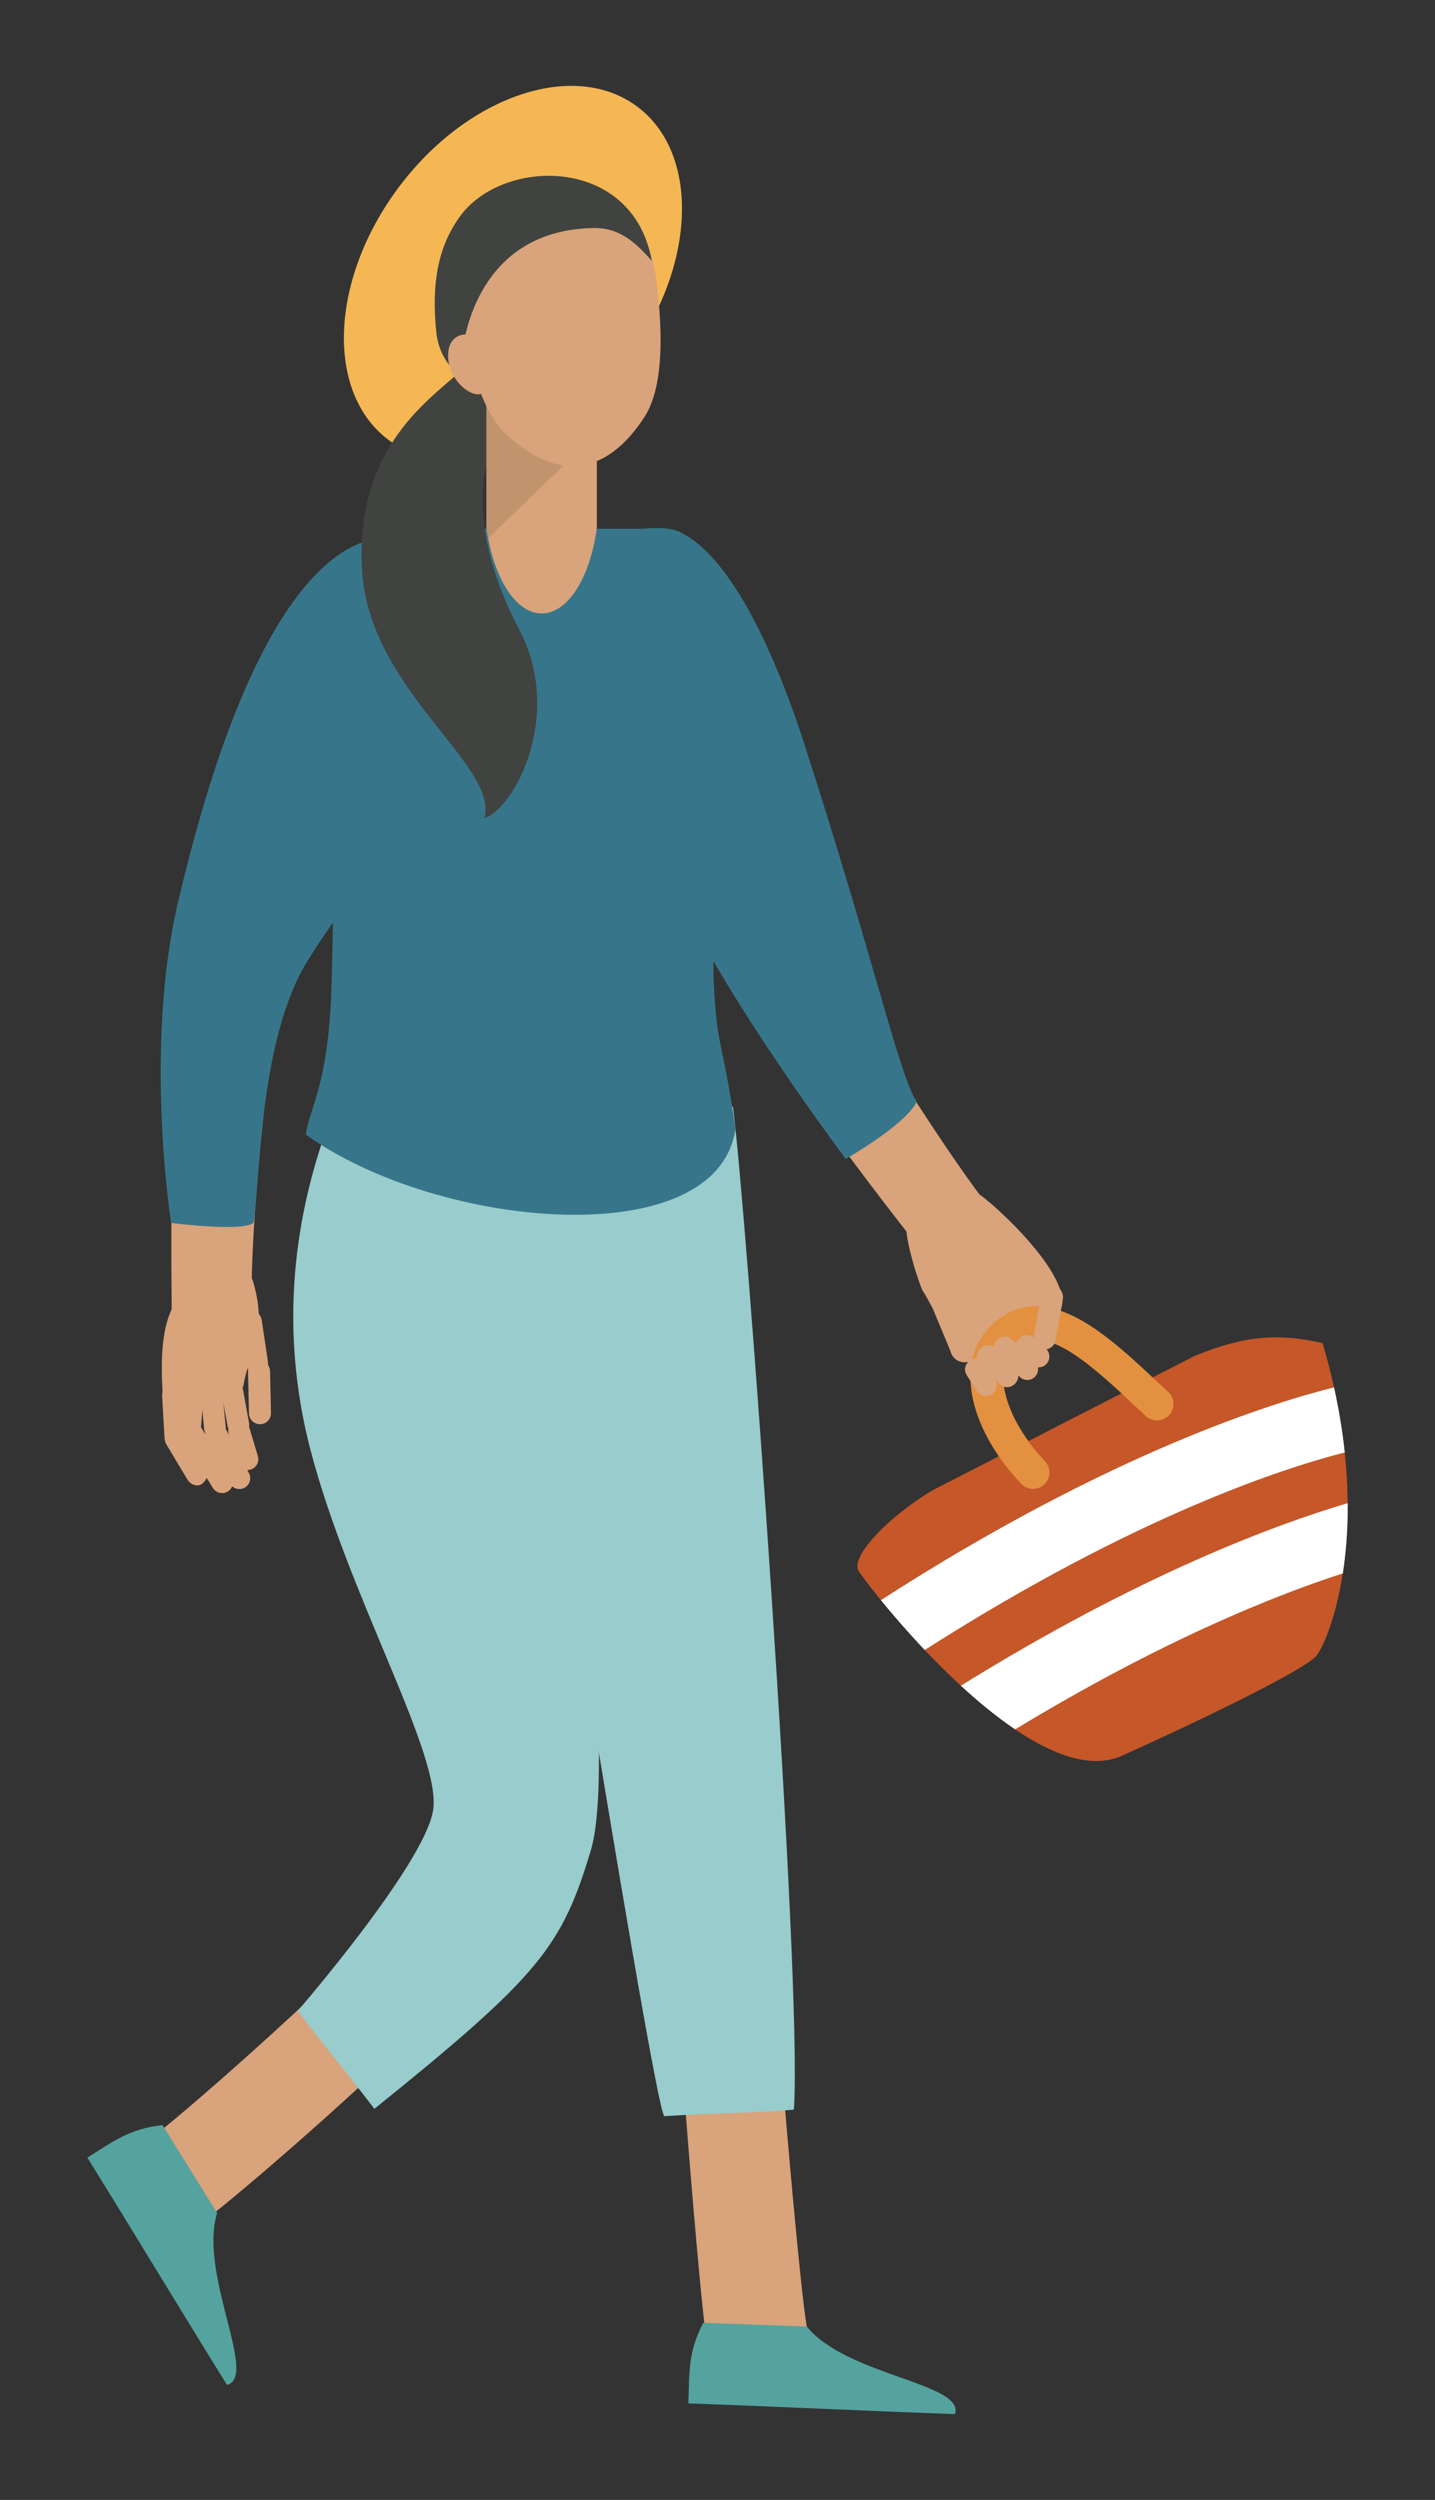 <?xml version="1.0" encoding="UTF-8"?> <svg xmlns="http://www.w3.org/2000/svg" xmlns:xlink="http://www.w3.org/1999/xlink" id="Layer_1" data-name="Layer 1" viewBox="0 0 344.52 600"><rect x="0" y="0" width="344.52" height="600" fill="#333333" stroke="none"/><defs><style> .cls-1 { fill: #404340; } .cls-1, .cls-2, .cls-3, .cls-4, .cls-5, .cls-6, .cls-7, .cls-8, .cls-9, .cls-10, .cls-11 { stroke-width: 0px; } .cls-2 { fill: #f4b753; } .cls-3 { fill: #c1946d; } .cls-4 { fill: none; } .cls-5 { fill: #e39140; } .cls-6 { fill: #fff; } .cls-7 { fill: #c55728; } .cls-8 { fill: #37768a; } .cls-12 { clip-path: url(#clippath); } .cls-9 { fill: #54a39e; } .cls-10 { fill: #d9a37b; } .cls-11 { fill: #9cc; } </style><clipPath id="clippath"><rect class="cls-4" x="20.97" y="20.61" width="302.59" height="558.78"></rect></clipPath></defs><g class="cls-12"><path class="cls-2" d="m152.97,25.57c-15.2-11.33-40.87-2.59-57.35,19.52-16.47,22.11-17.49,49.21-2.29,60.53,15.2,11.33,40.88,2.59,57.35-19.52,16.47-22.1,17.49-49.2,2.29-60.53"></path><path class="cls-10" d="m175.51,156.36c1.18,5.43,2.12,5.06,3.55,10.95,4.91,20.2,10.66,40.69,13.47,47.43,11.65,28.03,39.17,68.02,45.04,75.07l-10.64,17.64c-8.78-11.42-44.18-54.48-56.32-83.67-3.1-7.47-9.28-29.39-14.49-50.8-1.75-7.2-2.98-8.17-4.37-14.77-4.41-20.87,1.99-25.15,8.39-25.49,6.4-.34,11.05,3.89,15.37,23.65"></path><path class="cls-10" d="m150.88,316.33c1.79,13.4,5.61,71.98,9.3,128.67,3.71,56.97,8.32,111.8,9.83,119.38l23.69-6.02c-1.27-6.35-6.25-58.86-9.9-114.84-3.71-56.87-7.54-115.64-9.48-130.25l-23.43,3.05Z"></path><path class="cls-10" d="m88.03,322.89c5.93,17.26,15.36,49.77,20.77,77.23,3.49,17.7,5.38,32.62,3.5,37.99-1.68,4.78-11.2,15.36-22.89,27.09-22.12,22.16-50.33,46.21-53.05,47.84l12.13,20.28c3.24-1.94,34.41-28.14,57.68-51.45,13.84-13.86,25.44-27.36,28.45-35.99,3.46-9.9,1.62-29.03-2.57-50.31-5.64-28.65-15.44-62.46-21.61-80.38l-22.41,7.68Z"></path><path class="cls-11" d="m175.97,265.6c3.1,23.22,16.75,209.66,14.63,240.72-10.17.95-18.12.71-31.07,1.58-2.46.29-41.62-247.72-41.62-247.72l58.05,5.42Z"></path><path class="cls-11" d="m129.51,263.41c5.42,46.44,19.35,157.32,12.38,180.54-6.97,23.22-12.14,30.07-52,62.18-6.91-8.98-11.52-14.5-18.44-23.48,0,0,30.18-34.83,32.5-47.99,2.32-13.16-20.12-51.08-29.41-86.68-9.29-35.6-.77-64.45,4.64-79.15,5.42-14.7,50.31-5.42,50.31-5.42"></path><path class="cls-8" d="m73.41,272.3c.76-5.93,5.29-11.65,6.12-34,.98-26.54.21-61.36-2.35-89.34-1.11-12.16,9.41-22.06,21.62-22.06h59.84c12.21,0,3.06,9.24,9.24,19.76,4.65,7.92,9.84,21.36,8.64,29.59-1.33,9.14-4.82,16.71-4.68,25.85.21,14.06-.82,24.38-.53,32.23.66,17.22,2.03,14.25,5.27,36.59-4.33,30.2-71.28,24.29-103.17,1.38"></path><path class="cls-10" d="m96.56,161.99c-2.39,5.02-4.89,10.47-7.36,16-8.48,18.98-16.48,38.7-18.4,45.75-7.95,29.3-10.68,77.76-10.35,86.93l-19.22,7.43c.05-14.4-1.57-70.12,6.71-100.63,2.12-7.81,10.65-28.92,19.65-49.03,3.02-6.76,6.12-13.45,9.06-19.52,9.3-19.2,16.97-18.67,22.24-15.02,5.27,3.65,6.36,9.85-2.33,28.11"></path><path class="cls-10" d="m56.92,350.95l-2-6.68c-.41-1.37.37-2.83,1.75-3.24,1.37-.42,2.83.37,3.24,1.75l2,6.68c.41,1.37-.37,2.83-1.75,3.24-1.38.41-2.83-.37-3.24-1.75"></path><path class="cls-10" d="m55.17,356l-5.57-10.61c-1.6-3.05,3.01-5.47,4.61-2.42l5.56,10.61c.67,1.27.18,2.85-1.09,3.51-1.27.67-2.85.18-3.52-1.09"></path><path class="cls-10" d="m51.04,357.01l-7.81-12.71c-.69-1.25-.24-2.85,1.02-3.54s2.84-.24,3.54,1.02l7.81,12.71c.69,1.25.24,2.84-1.01,3.54-1.25.69-2.85.24-3.54-1.01"></path><path class="cls-10" d="m45,355.11l-5.07-8.46c-.71-1.25-.27-2.84.98-3.55s2.84-.26,3.55.98l5.07,8.46c.74,1.23.13,2.64-.98,3.55-1.11.9-2.81.25-3.55-.98"></path><path class="cls-10" d="m39.48,344.88l-.56-9.85c-.05-1.43,1.09-2.64,2.52-2.68,1.43-.05,2.64,1.09,2.69,2.52l.55,9.85c.08,1.43-1.11,2.4-2.52,2.68-1.4.29-2.61-1.09-2.69-2.52"></path><path class="cls-10" d="m43.41,344.32l.48-12.07c.2-1.42,1.53-2.41,2.94-2.21s2.41,1.53,2.21,2.94l-.85,10.36c-.25,3.03-4.93,4.82-4.78.97"></path><path class="cls-10" d="m49,342.84l-.94-9.82c-.11-1.43.98-2.68,2.41-2.79,1.43-.1,2.68.98,2.78,2.41l.94,9.82c.29,3.03-4.83,4.21-5.19.37"></path><path class="cls-10" d="m54.65,342.32l-1.76-9.71c-.22-1.42.76-2.75,2.17-2.98,1.41-.22,2.75.76,2.97,2.17l1.76,9.71c.25,1.41-.82,2.52-2.17,2.97-1.35.46-2.72-.76-2.97-2.17"></path><path class="cls-10" d="m39.27,337.81c-.19-4.31-1.67-16.86,2.29-24.24,3.96-7.38,17.53-11.56,19.2-6.02,1.68,5.54,1.67,10.99.94,13.77-.73,2.79-2.7,7.33-3.31,11.56-3.62-.45-9.94.76-19.12,4.93"></path><path class="cls-10" d="m64.84,329.16l.22,10.02c0,1.46-1.19,2.65-2.65,2.64s-2.64-1.19-2.64-2.65l-.22-10.02c-.03-1.46,1.22-2.4,2.65-2.64,1.44-.24,2.61,1.19,2.64,2.65"></path><path class="cls-10" d="m62.84,316.85l1.48,9.92c.18,1.44-.85,2.77-2.3,2.95h0c-1.44.18-2.77-.85-2.95-2.3l-6.1-8.57c-.84-1.19,5.89-3.26,6.92-4.29,1.39-.42,2.74.86,2.95,2.3"></path><path class="cls-9" d="m168.85,557.49c-3.7,7.04-3.32,11.88-3.58,19.34,22.21.79,41.78,1.78,63.99,2.57,2.55-7.4-26.04-9.2-35.56-21.02l-24.84-.88Z"></path><path class="cls-9" d="m39.02,510.04c-7.9.85-11.71,3.86-18.05,7.8,11.72,18.88,21.8,35.68,33.53,54.56,7.56-2-6.88-26.75-2.37-41.25l-13.11-21.11Z"></path><path class="cls-8" d="m98.4,129.96c-12.08-4.39-36.34,4.13-55.68,86.68-8.24,35.14-1.64,76.87-1.64,76.87,0,0,17.02,2.2,19.76,0,1.43-6.87,1.1-39.54,10.99-59.31,9.88-19.76,69.96-85.03,26.58-104.25"></path><path class="cls-1" d="m111.85,87.76c-6.07,6.7-26.83,17.57-24.92,49.19,1.75,28.76,32.81,46.63,29.39,59.41,7.44-2.55,19.04-25.08,8.3-45.35-11.5-21.72-11.02-41.38-2.23-50.14l-10.54-13.1Z"></path><path class="cls-10" d="m143,90.1h-25.9c-.11.63-.21,1.26-.29,1.9v34.75c1.6,11.81,6.92,20.48,13.24,20.48s11.65-8.67,13.24-20.48v-34.75c-.09-.64-.19-1.27-.29-1.9"></path><path class="cls-3" d="m143.29,93.32h0v10.68l-26.1,25.19c-.15-.79-.28-1.61-.39-2.44v-33.46s0-.03,0-.03v-.03s0-.03,0-.03v-.03s0-.03,0-.03v-.03s.01-.03.01-.03v-.03s0-.03,0-.03v-.03s0-.03,0-.03v-.03s0-.03,0-.03v-.03s0-.03,0-.03v-.03s0-.03,0-.03v-.03s0-.03,0-.03v-.03s0-.03,0-.03v-.03s0-.03,0-.03v-.03h0v-.05h0v-.06s.01-.03.01-.03v-.03s0-.03,0-.03v-.03s0-.03,0-.03v-.03s0-.03,0-.03v-.03s.01-.03.01-.03v-.03h0v-.03s0-.03,0-.03v-.03s0-.03,0-.03v-.03s0-.03,0-.03v-.03h0v-.03h0v-.03s0-.03,0-.03v-.03s0-.03,0-.03v-.03s0-.03,0-.03h0v-.03s0-.03,0-.03v-.03s0-.03,0-.03v-.03s.01-.03.01-.03v-.03s0-.03,0-.03v-.03s.01-.03.01-.03v-.03h25.91v.03s.01.03.01.03v.03s0,.03,0,.03v.03s0,.03,0,.03v.03s.02.06.02.06v.03s.02.05.02.05h0s0,.06,0,.06v.06s.02.06.02.06v.06s.01,0,.01,0v.05s0,0,0,0v.03s0,0,0,0v.08s.01,0,.01,0v.03s0,0,0,0l.02.08h0s0,.03,0,.03h0s0,.03,0,.03h0s0,.03,0,.03h0s0,.03,0,.03h0s0,.03,0,.03h0s0,.03,0,.03h0s0,.03,0,.03h0v.06s.01.03.01.03v.03s0,.03,0,.03v.03s0,0,0,0v.03s0,0,0,0v.03s0,0,0,0v.06s.01.03.01.03h0s0,.03,0,.03v.04s0,.03,0,.03v.03s0,.03,0,.03h0s0,.06,0,.06h0s0,.03,0,.03h0s0,.03,0,.03h0s0,.03,0,.03h0s0,.03,0,.03h0s0,.06,0,.06h0s0,.03,0,.03h0s0,.03,0,.03h0s0,.03,0,.03Z"></path><path class="cls-10" d="m131.32,46.81c5.77-.57,23.17-2.09,26.12,19.58,2.95,21.66-.4,30.15-2.73,33.72-9.22,14.14-20.92,15.56-33.27,4.06-3.13-2.91-8.42-10.34-10.77-32.08-2.35-21.74,14.91-24.45,20.64-25.28"></path><path class="cls-1" d="m111.1,83.73c-1.12,5.82,1.44,2.29,4.94,9.62-6.02-2.3-10.56-6.73-11.28-13.56-1.29-12.11.59-20.82,5.64-27.81,10.36-14.37,41.6-14.56,46.06,10.59-3.37-3.73-7.25-7.95-13.91-7.84-28.12.43-31.09,27.15-31.45,29.01"></path><path class="cls-10" d="m115.4,82.74c-.73-1.38-1.54-2.3-3.38-2.46-1.84-.16-4.98,1.15-4.36,6.23.63,5.08,5.4,8.93,8,8,2.61-.93.15-10.45-.27-11.77"></path><path class="cls-8" d="m153.09,127.14c4.71-.77,8.03-.49,10.6.81,11.14,5.62,21.57,26.28,29.48,50.81,17.04,52.84,22.69,79.22,26.91,85.66-2.61,5.52-17.02,13.73-17.02,13.73,0,0-35.69-47.23-45.03-74.68-9.33-27.45-12.08-61.5-4.94-76.32"></path><path class="cls-7" d="m317.53,322.35c-10.23-2.32-18.49-2.02-30.94,3.19-.3.13-62.33,31.93-62.59,32.08-11.14,6.62-19.7,16.03-17.93,19.28,1.77,3.25,41.3,54.39,63.3,44.49,21.99-9.91,43.55-20.63,46.54-23.84,2.99-3.22,14.6-31.17,1.62-75.2"></path><path class="cls-10" d="m246.34,320.17c.37,2.91-2.7,4.91-5.19,3.62-.36,3.32-4.68,4.37-6.53,1.6-1.69,2.54-5.76,1.93-6.46-1.19l-4.24-10.19c-1.12-2.09-2.08-3.82-2.27-4-.53-.49-4.77-12.93-4.02-16.95.75-4.02,13.01-5.4,17.63-6.31,4.94,3.43,27.64,24.68,16.94,30.13-.1.05-1.45,6.52-5.86,3.29"></path><path class="cls-5" d="m275.1,339.86c1.6,1.48,4.11,1.38,5.58-.23,1.48-1.61,1.38-4.11-.23-5.58-1.95-1.79-2.42-2.23-2.98-2.76-11.07-10.37-24.74-23.17-36.79-15.36-.92.6-1.78,1.28-2.57,2.04-4.03,3.83-5.53,8.96-5.03,14.6.45,5.11,2.6,10.62,5.97,15.83,1.7,2.63,3.77,5.24,6.12,7.71,1.49,1.58,3.98,1.65,5.56.16,1.58-1.49,1.65-3.98.16-5.56-1.95-2.06-3.71-4.28-5.2-6.59-2.71-4.19-4.42-8.47-4.76-12.26-.29-3.27.49-6.16,2.62-8.18.39-.37.86-.74,1.41-1.1,6.9-4.47,18.08,6,27.13,14.48l3.01,2.82Z"></path><path class="cls-10" d="m236.5,327.27l2.41,3.79c.77,1.21.43,2.83-.77,3.6-1.2.77-2.83.43-3.6-.77l-2.41-3.79c-1.85-2.91,2.52-5.73,4.37-2.83"></path><path class="cls-10" d="m239.1,323.66l4.61,4.84c2.39,2.48-1.36,6.09-3.75,3.61l-4.61-4.84c-2.39-2.48,1.36-6.09,3.75-3.61"></path><path class="cls-10" d="m243.09,321.54l5.38,5.21c1.01,1.01,1.02,2.67.01,3.68-1.01,1.02-2.67,1.03-3.68.02l-5.38-5.22c-2.44-2.43,1.23-6.12,3.67-3.69"></path><path class="cls-10" d="m248.3,321.2l2.85,2.52c1.03,1,1.05,2.65.05,3.68-1,1.03-2.66,1.05-3.68.05l-2.85-2.51c-2.28-2.01.74-6.28,3.63-3.73"></path><path class="cls-10" d="m255.17,311.88l-1.76,9.87c-.29,1.43-1.69,2.36-3.12,2.07-1.43-.29-2.36-1.7-2.07-3.12l1.76-9.87c.26-1.43,1.67-2.11,3.12-2.07h0c1.45.04,2.32,1.68,2.06,3.12"></path><path class="cls-10" d="m248.83,300.47l5.57,8.75c.62,1.32.05,2.9-1.27,3.52h0c-1.32.62-2.9.05-3.52-1.27l-8.46-6.27c-1.17-.86,2.71-6.01,4.16-6.01s2.74.05,3.52,1.27"></path><path class="cls-6" d="m320.28,332.99c-13.85,3.42-53.57,15.45-108.79,51.06,2.74,3.35,6.36,7.56,10.53,11.96,51.28-32.76,87.58-44.06,100.83-47.41-.52-4.89-1.35-10.11-2.57-15.61"></path><path class="cls-6" d="m323.55,360.77c-17.09,5.06-49.83,17.09-92.86,43.81,4.17,3.84,8.59,7.48,13.03,10.49,35.17-21.34,62.38-32.18,78.67-37.45.74-4.83,1.22-10.47,1.17-16.84"></path></g></svg> 